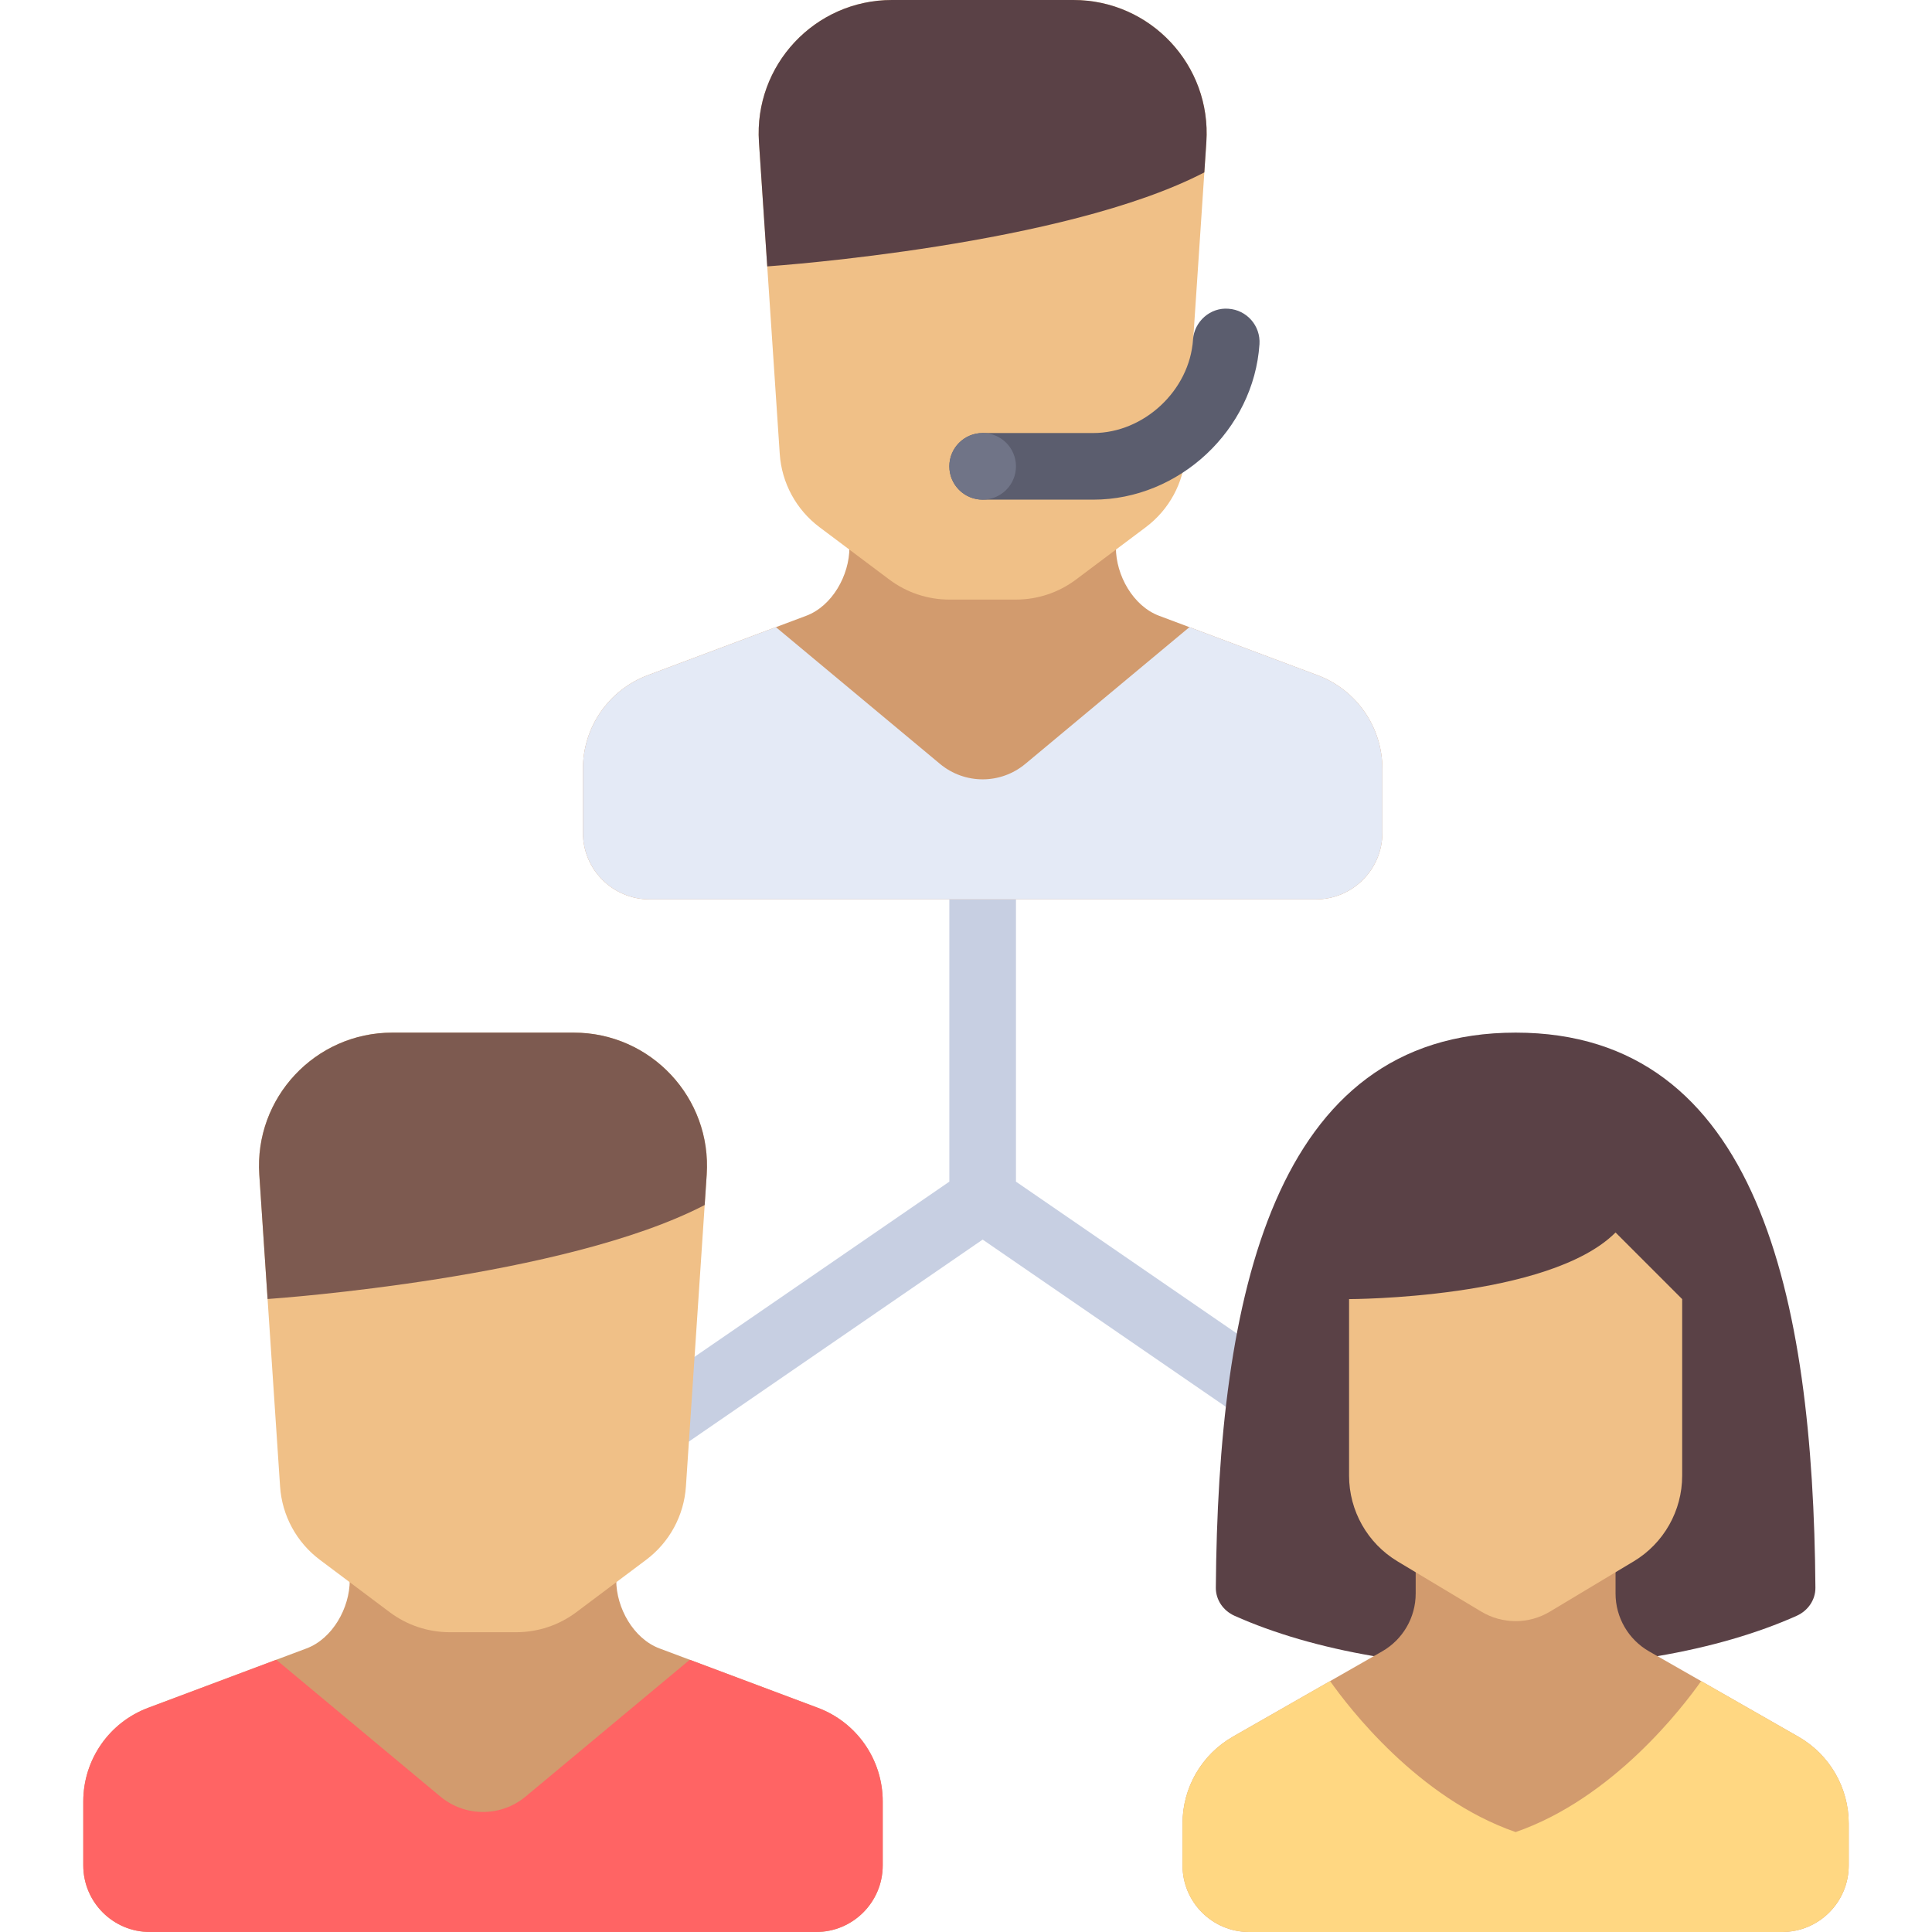 <?xml version="1.0" encoding="iso-8859-1"?>
<!-- Uploaded to: SVG Repo, www.svgrepo.com, Generator: SVG Repo Mixer Tools -->
<svg height="800px" width="800px" version="1.1" id="Layer_1" xmlns="http://www.w3.org/2000/svg" xmlns:xlink="http://www.w3.org/1999/xlink" 
	 viewBox="0 0 512 512" xml:space="preserve">
<polygon style="fill:#C7CFE2;" points="269.241,313.149 269.241,231.724 251.586,231.724 251.586,313.149 175.448,365.494 
	175.448,385.103 178.089,385.103 260.414,328.505 342.739,385.103 345.379,385.103 345.379,365.494 "/>
<path style="fill:#D29B6E;" d="M349.161,178.935l-41.981-15.743c-6.891-2.584-11.456-10.73-11.456-18.089h-70.621
	c0,7.359-4.565,15.505-11.456,18.089l-41.981,15.743c-10.336,3.876-17.184,13.758-17.184,24.797v16.958
	c0,9.751,7.904,17.655,17.655,17.655H348.69c9.751,0,17.655-7.904,17.655-17.655v-16.958
	C366.345,192.693,359.497,182.812,349.161,178.935z"/>
<path style="fill:#E4EAF6;" d="M349.161,178.935l-33.955-12.734l-43.489,36.241c-6.548,5.457-16.058,5.457-22.605,0l-43.489-36.241
	l-33.955,12.734c-10.336,3.876-17.184,13.758-17.184,24.797v16.958c0,9.751,7.904,17.655,17.655,17.655H348.69
	c9.751,0,17.655-7.904,17.655-17.655v-16.958C366.345,192.693,359.497,182.812,349.161,178.935z"/>
<path style="fill:#F0C087;" d="M319.697,37.66l-5.508,82.624c-0.513,7.701-4.361,14.794-10.535,19.425L285.131,153.6
	c-4.584,3.438-10.159,5.297-15.89,5.297h-17.655c-5.73,0-11.306-1.858-15.89-5.297l-18.522-13.892
	c-6.174-4.63-10.022-11.724-10.535-19.425l-5.508-82.624C199.773,17.279,215.938,0,236.363,0h48.1
	C304.889,0,321.055,17.279,319.697,37.66z"/>
<path style="fill:#5B5D6E;" d="M289.732,132.414h-29.319c-4.879,0-8.828-3.953-8.828-8.828c0-4.875,3.948-8.828,8.828-8.828h29.319
	c13.431,0,25.535-11.319,26.422-24.719c0.319-4.862,4.638-8.621,9.397-8.22c4.862,0.323,8.543,4.526,8.224,9.393
	C332.258,113.931,312.509,132.414,289.732,132.414z"/>
<path style="fill:#5A4146;" d="M284.463,0h-48.1c-20.426,0-36.591,17.279-35.232,37.658l2.196,32.941
	c3.036-0.209,78.753-5.652,115.833-24.909l0.535-8.032C321.055,17.279,304.891,0,284.463,0z"/>
<circle style="fill:#707487;" cx="260.414" cy="123.586" r="8.828"/>
<path style="fill:#D29B6E;" d="M216.747,452.59l-41.981-15.743c-6.891-2.584-11.456-10.73-11.456-18.089H92.69
	c0,7.359-4.565,15.505-11.456,18.089L39.253,452.59c-10.336,3.876-17.184,13.758-17.184,24.797v16.958
	c0,9.751,7.904,17.655,17.655,17.655h176.552c9.751,0,17.655-7.904,17.655-17.655v-16.958
	C233.931,466.348,227.083,456.467,216.747,452.59z"/>
<path style="fill:#FF6464;" d="M216.747,452.59l-33.955-12.733l-43.489,36.241c-6.548,5.457-16.058,5.457-22.605,0l-43.489-36.241
	L39.253,452.59c-10.336,3.876-17.184,13.758-17.184,24.797v16.958c0,9.751,7.904,17.655,17.655,17.655h176.552
	c9.751,0,17.655-7.904,17.655-17.655v-16.958C233.931,466.348,227.083,456.467,216.747,452.59z"/>
<path style="fill:#F0C087;" d="M187.283,311.315l-5.508,82.624c-0.513,7.701-4.361,14.794-10.535,19.425l-18.522,13.891
	c-4.584,3.438-10.159,5.297-15.89,5.297h-17.655c-5.73,0-11.306-1.858-15.89-5.297L84.76,413.363
	c-6.174-4.63-10.022-11.724-10.535-19.425l-5.508-82.624c-1.358-20.38,14.807-37.659,35.232-37.659h48.1
	C172.476,273.655,188.641,290.934,187.283,311.315z"/>
<path style="fill:#7D5A50;" d="M152.05,273.655H103.95c-20.426,0-36.591,17.279-35.232,37.658l2.196,32.941
	c3.036-0.209,78.753-5.652,115.833-24.909l0.535-8.032C188.641,290.934,172.477,273.655,152.05,273.655z"/>
<path style="fill:#5A4146;" d="M401.655,273.655c-64.249,0-78.854,69.988-79.448,147.096c-0.024,3.209,1.942,6.098,4.956,7.448
	c10.321,4.623,22.833,8.292,36.796,10.676l75.176,0.038c14.05-2.383,26.639-6.067,37.013-10.713c3.013-1.351,4.98-4.239,4.956-7.448
	C480.509,343.644,465.905,273.655,401.655,273.655z"/>
<path style="fill:#D29B6E;" d="M489.931,494.345v-11.114c0-9.504-5.092-18.279-13.344-22.994l-39.554-22.602
	c-5.501-3.144-8.896-8.993-8.896-15.329v-16.237h-52.966v16.237c0,6.336-3.395,12.185-8.896,15.329l-39.554,22.602
	c-8.249,4.715-13.342,13.49-13.342,22.994v11.114c0,9.751,7.904,17.655,17.655,17.655h141.241
	C482.027,512,489.931,504.096,489.931,494.345z"/>
<path style="fill:#F0C087;" d="M445.793,344.276v46.798c0,9.302-4.881,17.922-12.857,22.709l-22.197,13.319
	c-5.591,3.354-12.576,3.354-18.167,0l-22.197-13.319c-7.977-4.786-12.857-13.407-12.857-22.709v-46.798c0,0,52.966,0,70.621-17.655
	L445.793,344.276z"/>
<path style="fill:#FFD782;" d="M476.588,460.237l-25.77-14.726c-4.868,6.908-23.315,31.06-49.163,40.006
	c-25.848-8.946-44.295-33.098-49.163-40.006l-25.77,14.726c-8.25,4.715-13.343,13.49-13.343,22.994v11.114
	c0,9.751,7.904,17.655,17.655,17.655h141.241c9.751,0,17.655-7.904,17.655-17.655v-11.114
	C489.931,473.727,484.839,464.952,476.588,460.237z"/>
</svg>